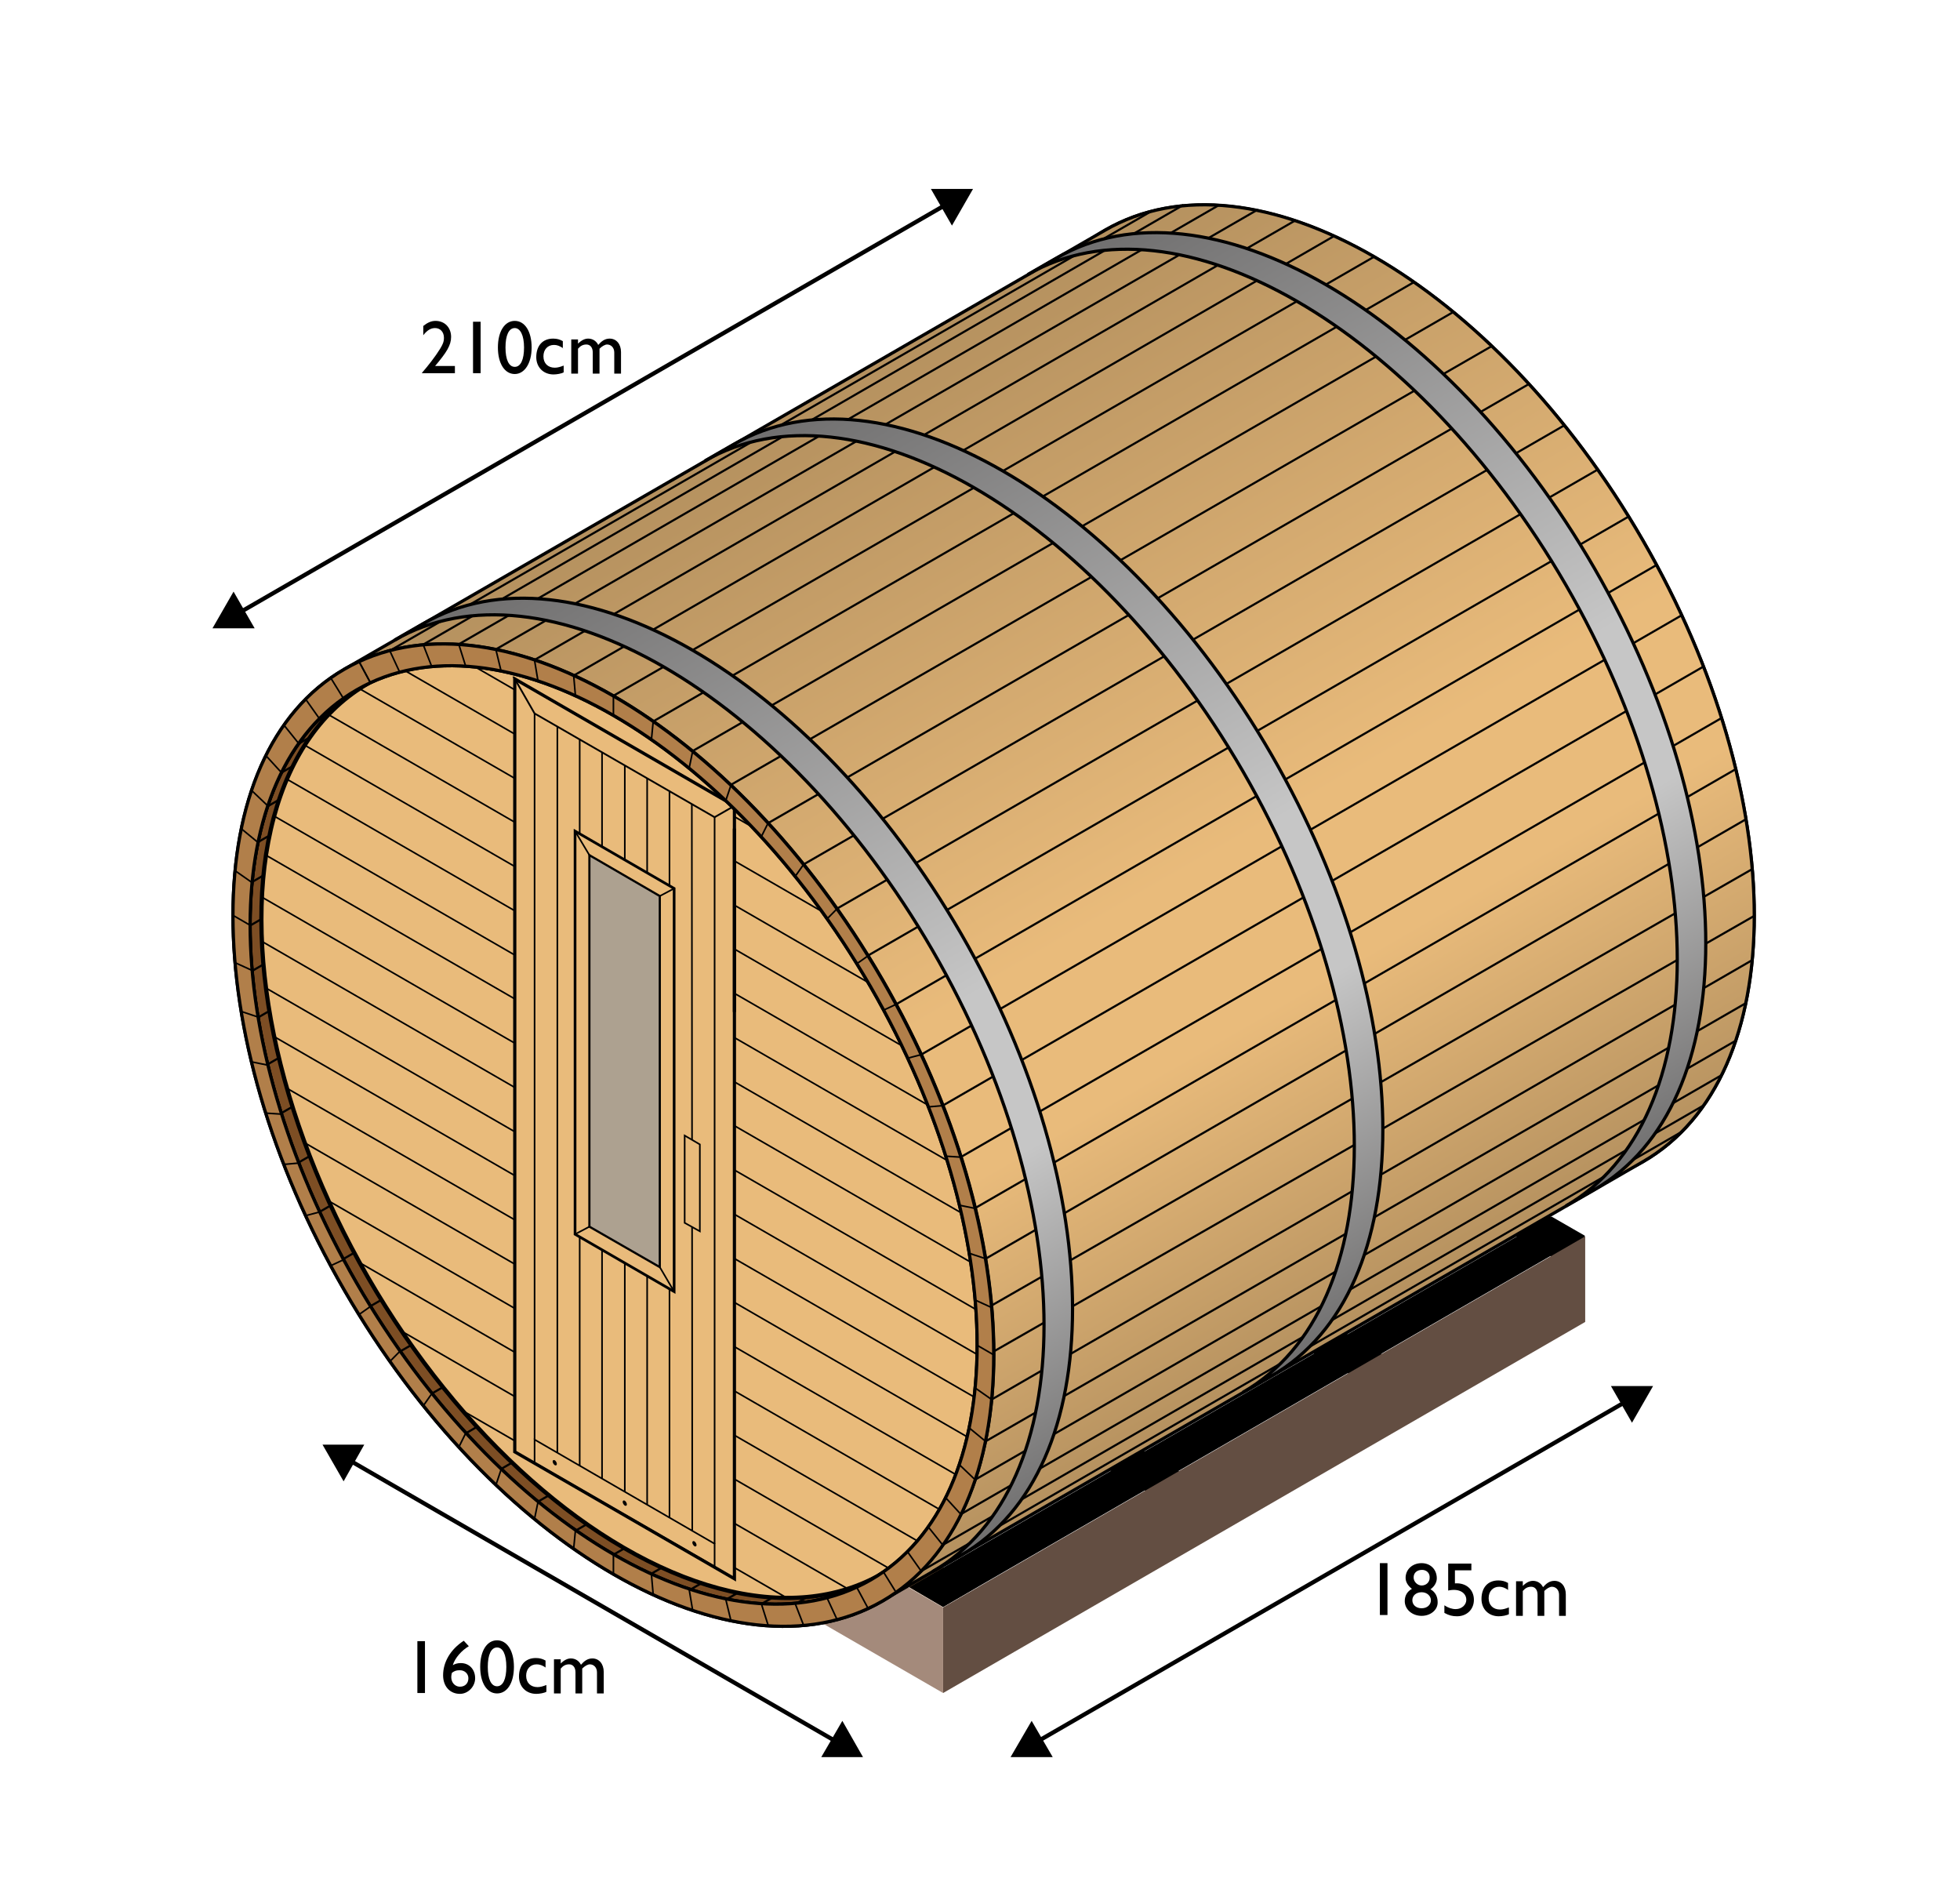 <?xml version="1.0" encoding="utf-8"?>
<!-- Generator: Adobe Illustrator 25.0.0, SVG Export Plug-In . SVG Version: 6.00 Build 0)  -->
<svg version="1.1" id="Layer_1" xmlns="http://www.w3.org/2000/svg" xmlns:xlink="http://www.w3.org/1999/xlink" x="0px" y="0px"
	 width="464.9px" height="447.9px" viewBox="0 0 464.9 447.9" style="enable-background:new 0 0 464.9 447.9;" xml:space="preserve"
	>
<style type="text/css">
	.st0{fill:#7E5833;}
	.st1{fill:#634E42;}
	.st2{fill:#A48A7B;}
	.st3{fill:#7D4E24;stroke:#000000;stroke-width:0.76;stroke-miterlimit:10;}
	.st4{fill:none;stroke:#000000;stroke-width:0.5;stroke-miterlimit:10;}
	.st5{clip-path:url(#SVGID_2_);fill:#FCCA87;stroke:#000000;stroke-width:0.38;stroke-miterlimit:10;}
	.st6{fill:#E9BB7B;stroke:#000000;stroke-width:0.76;stroke-miterlimit:10;}
	.st7{fill:none;stroke:#000000;stroke-width:0.38;stroke-miterlimit:10;}
	.st8{fill:none;stroke:#000000;stroke-width:0.76;stroke-miterlimit:10;}
	.st9{fill:none;stroke:#000000;stroke-width:0.42;stroke-miterlimit:10;}
	.st10{fill:#E9BB7B;stroke:#000000;stroke-width:0.634;stroke-miterlimit:10;}
	.st11{fill:#ADA190;stroke:#000000;stroke-width:0.513;stroke-miterlimit:10;}
	.st12{fill:#E9BB7B;stroke:#000000;stroke-width:0.38;stroke-miterlimit:10;}
	.st13{clip-path:url(#SVGID_4_);}
	.st14{clip-path:url(#SVGID_6_);}
	.st15{fill:url(#SVGID_7_);stroke:#000000;stroke-width:0.76;stroke-miterlimit:10;}
	.st16{clip-path:url(#SVGID_9_);}
	.st17{fill:#B17F4A;stroke:#000000;stroke-width:0.38;stroke-miterlimit:10;}
	.st18{fill:url(#SVGID_10_);stroke:#000000;stroke-width:0.76;stroke-miterlimit:10;}
	.st19{fill:url(#SVGID_11_);stroke:#000000;stroke-width:0.76;stroke-miterlimit:10;}
	.st20{fill:url(#SVGID_12_);stroke:#000000;stroke-width:0.76;stroke-miterlimit:10;}
	.st21{fill:none;stroke:#000000;stroke-miterlimit:10;}
</style>
<polygon class="st0" points="223.7,381.1 95.4,307 103.4,302.4 231.7,376.4 "/>
<polygon class="st0" points="103.4,332 95.4,327.4 247.7,239.5 255.8,244.1 "/>
<polygon points="223.7,381.1 215.7,376.4 368,288.5 376,293.1 "/>
<polygon points="368,298 239.7,224 247.7,219.4 376,293.4 "/>
<polygon points="319.9,325.8 191.6,251.8 199.6,247.1 327.9,321.2 "/>
<polygon points="271.8,353.6 143.5,279.5 151.5,274.9 279.8,349 "/>
<g>
	<polygon class="st1" points="223.7,401.5 223.7,381.2 376,293.2 376,313.5 	"/>
</g>
<g>
	<polygon class="st2" points="223.7,401.5 223.7,381.2 95.4,307.1 95.4,327.4 	"/>
</g>
<ellipse transform="matrix(0.866 -0.5 0.5 0.866 -115.099 108.824)" class="st3" cx="145.5" cy="269.2" rx="70.4" ry="121.9"/>
<line class="st4" x1="180.4" y1="380.5" x2="360.8" y2="276.3"/>
<line class="st4" x1="172.3" y1="379.3" x2="353" y2="274.4"/>
<line class="st4" x1="163.7" y1="377" x2="343.5" y2="273.2"/>
<line class="st4" x1="154.5" y1="373.2" x2="335.5" y2="268.7"/>
<line class="st4" x1="145.5" y1="368.7" x2="325.9" y2="264.3"/>
<line class="st4" x1="136.7" y1="362.9" x2="317.1" y2="258.7"/>
<line class="st4" x1="127.8" y1="356" x2="308.2" y2="251.9"/>
<line class="st4" x1="118.8" y1="348.4" x2="299.7" y2="243.9"/>
<line class="st4" x1="110.5" y1="339.9" x2="291.2" y2="235.4"/>
<line class="st4" x1="102.4" y1="330.5" x2="282.9" y2="226.1"/>
<line class="st4" x1="94.9" y1="320.5" x2="275.4" y2="216.7"/>
<line class="st4" x1="87.8" y1="309.8" x2="268.9" y2="205.3"/>
<line class="st4" x1="81.4" y1="298.6" x2="261.7" y2="194.9"/>
<line class="st4" x1="75.8" y1="287.4" x2="256.1" y2="183.1"/>
<line class="st4" x1="70.8" y1="275.7" x2="251.2" y2="171.6"/>
<line class="st4" x1="66.7" y1="264" x2="247.4" y2="159.6"/>
<line class="st4" x1="63.5" y1="252.4" x2="244.4" y2="148.2"/>
<line class="st4" x1="61.2" y1="241.3" x2="241.6" y2="137.1"/>
<line class="st4" x1="59.9" y1="230.2" x2="240.3" y2="126"/>
<line class="st4" x1="59.5" y1="219.4" x2="239.9" y2="115.3"/>
<line class="st4" x1="59.9" y1="209.1" x2="240.3" y2="105"/>
<line class="st4" x1="61.2" y1="199.7" x2="241.6" y2="96.1"/>
<line class="st4" x1="63" y1="191.5" x2="243.4" y2="87.3"/>
<line class="st4" x1="66.8" y1="183.2" x2="247.4" y2="79.3"/>
<line class="st4" x1="70.8" y1="176.4" x2="251.2" y2="72.2"/>
<line class="st4" x1="75.7" y1="170.8" x2="256.1" y2="66.7"/>
<line class="st4" x1="188.8" y1="380.3" x2="368.7" y2="275.5"/>
<line class="st4" x1="196" y1="378.6" x2="376.4" y2="274.4"/>
<g>
	<g>
		<defs>
			<ellipse id="SVGID_1_" transform="matrix(0.866 -0.5 0.5 0.866 -113.982 109.94)" cx="148.2" cy="267.7" rx="70.4" ry="121.9"/>
		</defs>
		<use xlink:href="#SVGID_1_"  style="overflow:visible;fill:#E9BB7B;"/>
		<clipPath id="SVGID_2_">
			<use xlink:href="#SVGID_1_"  style="overflow:visible;"/>
		</clipPath>
		<path class="st5" d="M11.1,99.5l254.6,147 M11.1,110l254.6,147 M11.1,120.5l254.6,147 M11.1,130.9l254.6,147 M11.1,141.4
			l254.6,147 M11.1,151.9l254.6,147 M11.1,162.4l254.6,147 M11.1,172.8l254.6,147 M11.1,183.3l254.6,147 M11.1,193.8l254.6,147
			 M11.1,204.3l254.6,147 M11.1,214.7l254.6,147 M11.1,225.2l254.6,147 M11.1,235.7l254.6,147 M11.1,246.2l254.6,147 M11.1,256.6
			l254.6,147 M11.1,267.1l254.6,147 M11.1,277.6l254.6,147"/>
		<use xlink:href="#SVGID_1_"  style="overflow:visible;fill:none;stroke:#000000;stroke-miterlimit:10;"/>
	</g>
	<polygon class="st6" points="122.1,344.3 174.2,374.4 174.2,191.1 122.1,161 	"/>
	<line class="st7" x1="126.8" y1="341.4" x2="126.8" y2="169.2"/>
	<line class="st7" x1="132.2" y1="344.5" x2="132.2" y2="172.3"/>
	<line class="st7" x1="137.5" y1="347.6" x2="137.5" y2="175.3"/>
	<line class="st7" x1="142.8" y1="350.7" x2="142.8" y2="178.4"/>
	<line class="st7" x1="148.2" y1="353.8" x2="148.2" y2="181.5"/>
	<line class="st7" x1="153.5" y1="356.8" x2="153.5" y2="184.6"/>
	<line class="st7" x1="158.8" y1="359.9" x2="158.8" y2="187.6"/>
	<line class="st7" x1="164.2" y1="363" x2="164.1" y2="190.7"/>
	<line class="st7" x1="169.5" y1="366.1" x2="169.5" y2="193.8"/>
	<line class="st8" x1="174.2" y1="240" x2="174.2" y2="196.5"/>
	<polygon class="st7" points="169.5,366.1 126.8,341.4 126.8,346.9 169.5,371.5 	"/>
	<polygon class="st9" points="174.2,191.1 122.1,161 126.8,169.2 169.5,193.8 	"/>
	<ellipse transform="matrix(0.866 -0.5 0.5 0.866 -155.83 112.269)" cx="131.6" cy="346.9" rx="0.4" ry="0.7"/>
	<ellipse transform="matrix(0.866 -0.5 0.5 0.866 -158.396 121.842)" cx="148.2" cy="356.5" rx="0.4" ry="0.7"/>
	<ellipse transform="matrix(0.866 -0.5 0.5 0.866 -160.962 131.416)" cx="164.7" cy="366.1" rx="0.4" ry="0.7"/>
	<polygon class="st10" points="159.9,306.3 136.4,292.7 136.4,197.1 159.9,210.7 	"/>
	<polygon class="st11" points="156.5,300.5 139.8,290.9 139.8,202.8 156.5,212.5 	"/>
	<polygon class="st12" points="166,292 162.4,290 162.4,269.3 166,271.4 	"/>
	<line class="st7" x1="139.8" y1="202.8" x2="136.4" y2="197.1"/>
	<line class="st7" x1="156.5" y1="212.5" x2="159.9" y2="210.7"/>
	<line class="st7" x1="139.8" y1="290.9" x2="136.4" y2="292.7"/>
	<line class="st7" x1="156.5" y1="300.5" x2="159.9" y2="306.3"/>
</g>
<g>
	<defs>
		<path id="SVGID_3_" d="M209.3,232.4c35.2,61,35.2,127,0,147.3S117,367,81.7,306s-35.2-127,0-147.3S174.1,171.4,209.3,232.4z
			 M84.6,163.6c-33.7,19.4-33.7,82.4,0,140.7s88.2,89.8,121.9,70.4s33.7-82.4,0-140.7S118.2,144.2,84.6,163.6z"/>
	</defs>
	<clipPath id="SVGID_4_">
		<use xlink:href="#SVGID_3_"  style="overflow:visible;"/>
	</clipPath>
	<g class="st13">
		<g>
			<line class="st7" x1="145.5" y1="269.2" x2="61.1" y2="112.1"/>
		</g>
		<g>
			<line class="st7" x1="145.5" y1="269.2" x2="51.7" y2="117.5"/>
		</g>
		<g>
			<line class="st7" x1="145.5" y1="269.2" x2="43.4" y2="124.6"/>
		</g>
		<g>
			<line class="st7" x1="145.5" y1="269.2" x2="36.2" y2="133.2"/>
		</g>
		<g>
			<line class="st7" x1="145.5" y1="269.2" x2="30.2" y2="143.3"/>
		</g>
		<g>
			<line class="st7" x1="145.5" y1="269.2" x2="25.5" y2="154.9"/>
		</g>
		<g>
			<line class="st7" x1="145.5" y1="269.2" x2="22.1" y2="167.6"/>
		</g>
		<g>
			<line class="st7" x1="145.5" y1="269.2" x2="20" y2="181.5"/>
		</g>
		<g>
			<line class="st7" x1="145.5" y1="269.2" x2="19.3" y2="196.3"/>
		</g>
		<g>
			<line class="st7" x1="145.5" y1="269.2" x2="20" y2="212"/>
		</g>
		<g>
			<line class="st7" x1="145.5" y1="269.2" x2="22.1" y2="228.2"/>
		</g>
		<g>
			<line class="st7" x1="145.5" y1="269.2" x2="25.5" y2="244.9"/>
		</g>
		<g>
			<line class="st7" x1="145.5" y1="269.2" x2="30.2" y2="261.9"/>
		</g>
		<g>
			<line class="st7" x1="145.5" y1="269.2" x2="36.2" y2="278.9"/>
		</g>
		<g>
			<line class="st7" x1="145.5" y1="269.2" x2="43.4" y2="295.9"/>
		</g>
		<g>
			<line class="st7" x1="145.5" y1="269.2" x2="51.7" y2="312.5"/>
		</g>
		<g>
			<line class="st7" x1="145.5" y1="269.2" x2="61.1" y2="328.7"/>
		</g>
		<g>
			<line class="st7" x1="145.5" y1="269.2" x2="71.3" y2="344.3"/>
		</g>
		<g>
			<line class="st7" x1="145.5" y1="269.2" x2="82.4" y2="359"/>
		</g>
		<g>
			<line class="st7" x1="145.5" y1="269.2" x2="94.2" y2="372.7"/>
		</g>
		<g>
			<line class="st7" x1="145.5" y1="269.2" x2="106.5" y2="385.3"/>
		</g>
		<g>
			<line class="st7" x1="145.5" y1="269.2" x2="119.3" y2="396.6"/>
		</g>
		<g>
			<line class="st7" x1="145.5" y1="269.2" x2="132.3" y2="406.5"/>
		</g>
		<g>
			<line class="st7" x1="145.5" y1="269.2" x2="145.5" y2="414.9"/>
		</g>
		<g>
			<line class="st7" x1="145.5" y1="269.2" x2="158.7" y2="421.7"/>
		</g>
		<g>
			<line class="st7" x1="145.5" y1="269.2" x2="171.8" y2="426.9"/>
		</g>
		<g>
			<line class="st7" x1="145.5" y1="269.2" x2="184.5" y2="430.3"/>
		</g>
		<g>
			<line class="st7" x1="145.5" y1="269.2" x2="196.9" y2="432"/>
		</g>
		<g>
			<line class="st7" x1="145.5" y1="269.2" x2="208.6" y2="431.8"/>
		</g>
		<g>
			<line class="st7" x1="145.5" y1="269.2" x2="219.7" y2="429.9"/>
		</g>
		<g>
			<line class="st7" x1="145.5" y1="269.2" x2="230" y2="426.2"/>
		</g>
		<g>
			<line class="st7" x1="145.5" y1="269.2" x2="239.3" y2="420.9"/>
		</g>
		<g>
			<line class="st7" x1="145.5" y1="269.2" x2="247.6" y2="413.8"/>
		</g>
		<g>
			<line class="st7" x1="145.5" y1="269.2" x2="254.8" y2="405.2"/>
		</g>
		<g>
			<line class="st7" x1="145.5" y1="269.2" x2="260.8" y2="395"/>
		</g>
		<g>
			<line class="st7" x1="145.5" y1="269.2" x2="265.5" y2="383.5"/>
		</g>
		<g>
			<line class="st7" x1="145.5" y1="269.2" x2="269" y2="370.8"/>
		</g>
		<g>
			<line class="st7" x1="145.5" y1="269.2" x2="271" y2="356.9"/>
		</g>
		<g>
			<line class="st7" x1="145.5" y1="269.2" x2="271.7" y2="342.1"/>
		</g>
		<g>
			<line class="st7" x1="145.5" y1="269.2" x2="271" y2="326.4"/>
		</g>
		<g>
			<line class="st7" x1="145.5" y1="269.2" x2="269" y2="310.2"/>
		</g>
		<g>
			<line class="st7" x1="145.5" y1="269.2" x2="265.5" y2="293.5"/>
		</g>
		<g>
			<line class="st7" x1="145.5" y1="269.2" x2="260.8" y2="276.5"/>
		</g>
		<g>
			<line class="st7" x1="145.5" y1="269.2" x2="254.8" y2="259.4"/>
		</g>
		<g>
			<line class="st7" x1="145.5" y1="269.2" x2="247.6" y2="242.5"/>
		</g>
		<g>
			<line class="st7" x1="145.5" y1="269.2" x2="239.3" y2="225.8"/>
		</g>
		<g>
			<line class="st7" x1="145.5" y1="269.2" x2="230" y2="209.7"/>
		</g>
		<g>
			<line class="st7" x1="145.5" y1="269.2" x2="219.7" y2="194.1"/>
		</g>
		<g>
			<line class="st7" x1="145.5" y1="269.2" x2="208.6" y2="179.4"/>
		</g>
		<g>
			<line class="st7" x1="145.5" y1="269.2" x2="196.8" y2="165.7"/>
		</g>
		<g>
			<line class="st7" x1="145.5" y1="269.2" x2="184.5" y2="153.1"/>
		</g>
		<g>
			<line class="st7" x1="145.5" y1="269.2" x2="171.8" y2="141.8"/>
		</g>
		<g>
			<line class="st7" x1="145.5" y1="269.2" x2="158.7" y2="131.9"/>
		</g>
		<g>
			<line class="st7" x1="145.5" y1="269.2" x2="145.5" y2="123.5"/>
		</g>
		<g>
			<line class="st7" x1="145.5" y1="269.2" x2="132.3" y2="116.6"/>
		</g>
		<g>
			<line class="st7" x1="145.5" y1="269.2" x2="119.3" y2="111.5"/>
		</g>
		<g>
			<line class="st7" x1="145.5" y1="269.2" x2="106.5" y2="108.1"/>
		</g>
		<g>
			<line class="st7" x1="145.5" y1="269.2" x2="94.2" y2="106.4"/>
		</g>
		<g>
			<line class="st7" x1="145.5" y1="269.2" x2="82.4" y2="106.5"/>
		</g>
		<g>
			<line class="st7" x1="145.5" y1="269.2" x2="71.3" y2="108.5"/>
		</g>
		<g>
			<line class="st7" x1="145.5" y1="269.2" x2="61.1" y2="112.1"/>
		</g>
	</g>
	<use xlink:href="#SVGID_3_"  style="overflow:visible;fill:none;stroke:#000000;stroke-width:0.76;stroke-miterlimit:10;"/>
</g>
<g>
	<defs>
		<path id="SVGID_5_" d="M389.7,128.2c35.2,61,35.2,127,0,147.3s-92.3-12.6-127.6-73.6s-35.2-127,0-147.3S354.5,67.2,389.7,128.2z
			 M265,59.5c-33.7,19.4-33.7,82.4,0,140.7s88.2,89.8,121.9,70.4s33.7-82.4,0-140.7S298.6,40,265,59.5z"/>
	</defs>
	<clipPath id="SVGID_6_">
		<use xlink:href="#SVGID_5_"  style="overflow:visible;"/>
	</clipPath>
	<g class="st14">
		<g>
			<line class="st7" x1="325.9" y1="165" x2="241.5" y2="8"/>
		</g>
		<g>
			<line class="st7" x1="325.9" y1="165" x2="232.1" y2="13.4"/>
		</g>
		<g>
			<line class="st7" x1="325.9" y1="165" x2="223.8" y2="20.4"/>
		</g>
		<g>
			<line class="st7" x1="325.9" y1="165" x2="216.6" y2="29.1"/>
		</g>
		<g>
			<line class="st7" x1="325.9" y1="165" x2="210.6" y2="39.2"/>
		</g>
		<g>
			<line class="st7" x1="325.9" y1="165" x2="205.9" y2="50.7"/>
		</g>
		<g>
			<line class="st7" x1="325.9" y1="165" x2="202.5" y2="63.5"/>
		</g>
		<g>
			<line class="st7" x1="325.9" y1="165" x2="200.4" y2="77.3"/>
		</g>
		<g>
			<line class="st7" x1="325.9" y1="165" x2="199.7" y2="92.2"/>
		</g>
		<g>
			<line class="st7" x1="325.9" y1="165" x2="200.4" y2="107.8"/>
		</g>
		<g>
			<line class="st7" x1="325.9" y1="165" x2="202.5" y2="124.1"/>
		</g>
		<g>
			<line class="st7" x1="325.9" y1="165" x2="205.9" y2="140.8"/>
		</g>
		<g>
			<line class="st7" x1="325.9" y1="165" x2="210.6" y2="157.7"/>
		</g>
		<g>
			<line class="st7" x1="325.9" y1="165" x2="216.6" y2="174.8"/>
		</g>
		<g>
			<line class="st7" x1="325.9" y1="165" x2="223.8" y2="191.7"/>
		</g>
		<g>
			<line class="st7" x1="325.9" y1="165" x2="232.1" y2="208.4"/>
		</g>
		<g>
			<line class="st7" x1="325.9" y1="165" x2="241.5" y2="224.6"/>
		</g>
		<g>
			<line class="st7" x1="325.9" y1="165" x2="251.7" y2="240.1"/>
		</g>
		<g>
			<line class="st7" x1="325.9" y1="165" x2="262.8" y2="254.8"/>
		</g>
		<g>
			<line class="st7" x1="325.9" y1="165" x2="274.6" y2="268.5"/>
		</g>
		<g>
			<line class="st7" x1="325.9" y1="165" x2="286.9" y2="281.1"/>
		</g>
		<g>
			<line class="st7" x1="325.9" y1="165" x2="299.7" y2="292.4"/>
		</g>
		<g>
			<line class="st7" x1="325.9" y1="165" x2="312.7" y2="302.4"/>
		</g>
		<g>
			<line class="st7" x1="325.9" y1="165" x2="325.9" y2="310.8"/>
		</g>
		<g>
			<line class="st7" x1="325.9" y1="165" x2="339.1" y2="317.6"/>
		</g>
		<g>
			<line class="st7" x1="325.9" y1="165" x2="352.2" y2="322.7"/>
		</g>
		<g>
			<line class="st7" x1="325.9" y1="165" x2="364.9" y2="326.2"/>
		</g>
		<g>
			<line class="st7" x1="325.9" y1="165" x2="377.3" y2="327.8"/>
		</g>
		<g>
			<line class="st7" x1="325.9" y1="165" x2="389" y2="327.7"/>
		</g>
		<g>
			<line class="st7" x1="325.9" y1="165" x2="400.1" y2="325.8"/>
		</g>
		<g>
			<line class="st7" x1="325.9" y1="165" x2="410.4" y2="322.1"/>
		</g>
		<g>
			<line class="st7" x1="325.9" y1="165" x2="419.7" y2="316.7"/>
		</g>
		<g>
			<line class="st7" x1="325.9" y1="165" x2="428" y2="309.6"/>
		</g>
		<g>
			<line class="st7" x1="325.9" y1="165" x2="435.2" y2="301"/>
		</g>
		<g>
			<line class="st7" x1="325.9" y1="165" x2="441.2" y2="290.9"/>
		</g>
		<g>
			<line class="st7" x1="325.9" y1="165" x2="445.9" y2="279.4"/>
		</g>
		<g>
			<line class="st7" x1="325.9" y1="165" x2="449.4" y2="266.6"/>
		</g>
		<g>
			<line class="st7" x1="325.9" y1="165" x2="451.4" y2="252.7"/>
		</g>
		<g>
			<line class="st7" x1="325.9" y1="165" x2="452.1" y2="237.9"/>
		</g>
		<g>
			<line class="st7" x1="325.9" y1="165" x2="451.4" y2="222.3"/>
		</g>
		<g>
			<line class="st7" x1="325.9" y1="165" x2="449.4" y2="206"/>
		</g>
		<g>
			<line class="st7" x1="325.9" y1="165" x2="445.9" y2="189.3"/>
		</g>
		<g>
			<line class="st7" x1="325.9" y1="165" x2="441.2" y2="172.3"/>
		</g>
		<g>
			<line class="st7" x1="325.9" y1="165" x2="435.2" y2="155.3"/>
		</g>
		<g>
			<line class="st7" x1="325.9" y1="165" x2="428" y2="138.3"/>
		</g>
		<g>
			<line class="st7" x1="325.9" y1="165" x2="419.7" y2="121.7"/>
		</g>
		<g>
			<line class="st7" x1="325.9" y1="165" x2="410.4" y2="105.5"/>
		</g>
		<g>
			<line class="st7" x1="325.9" y1="165" x2="400.1" y2="90"/>
		</g>
		<g>
			<line class="st7" x1="325.9" y1="165" x2="389" y2="75.3"/>
		</g>
		<g>
			<line class="st7" x1="325.9" y1="165" x2="377.2" y2="61.5"/>
		</g>
		<g>
			<line class="st7" x1="325.9" y1="165" x2="364.9" y2="49"/>
		</g>
		<g>
			<line class="st7" x1="325.9" y1="165" x2="352.1" y2="37.6"/>
		</g>
		<g>
			<line class="st7" x1="325.9" y1="165" x2="339.1" y2="27.7"/>
		</g>
		<g>
			<line class="st7" x1="325.9" y1="165" x2="325.9" y2="19.3"/>
		</g>
		<g>
			<line class="st7" x1="325.9" y1="165" x2="312.7" y2="12.5"/>
		</g>
		<g>
			<line class="st7" x1="325.9" y1="165" x2="299.7" y2="7.3"/>
		</g>
		<g>
			<line class="st7" x1="325.9" y1="165" x2="286.9" y2="3.9"/>
		</g>
		<g>
			<line class="st7" x1="325.9" y1="165" x2="274.6" y2="2.3"/>
		</g>
		<g>
			<line class="st7" x1="325.9" y1="165" x2="262.8" y2="2.4"/>
		</g>
		<g>
			<line class="st7" x1="325.9" y1="165" x2="251.7" y2="4.3"/>
		</g>
		<g>
			<line class="st7" x1="325.9" y1="165" x2="241.5" y2="8"/>
		</g>
	</g>
	<use xlink:href="#SVGID_5_"  style="overflow:visible;fill:none;stroke:#000000;stroke-width:0.76;stroke-miterlimit:10;"/>
</g>
<linearGradient id="SVGID_7_" gradientUnits="userSpaceOnUse" x1="331.383" y1="309.173" x2="203.824" y2="88.234">
	<stop  offset="0" style="stop-color:#B5915F"/>
	<stop  offset="0.296" style="stop-color:#E9BB7B"/>
	<stop  offset="0.445" style="stop-color:#E9BB7B"/>
	<stop  offset="1" style="stop-color:#B5915F"/>
</linearGradient>
<path class="st15" d="M389.7,275.5c35.2-20.3,35.2-86.3,0-147.3s-92.3-94-127.6-73.6L81.7,158.7c35.2-20.3,92.3,12.6,127.6,73.6
	s35.2,127,0,147.3L389.7,275.5z"/>
<g>
	<defs>
		<path id="SVGID_8_" d="M209.3,232.4c35.2,61,35.2,127,0,147.3S117,367,81.7,306s-35.2-127,0-147.3S174.1,171.4,209.3,232.4z
			 M84.6,163.6c-33.7,19.4-33.7,82.4,0,140.7s88.2,89.8,121.9,70.4s33.7-82.4,0-140.7S118.2,144.2,84.6,163.6z"/>
	</defs>
	<use xlink:href="#SVGID_8_"  style="overflow:visible;fill:#B17F4A;"/>
	<clipPath id="SVGID_9_">
		<use xlink:href="#SVGID_8_"  style="overflow:visible;"/>
	</clipPath>
	<g class="st16">
		<g>
			<line class="st17" x1="145.5" y1="269.2" x2="61.1" y2="112.1"/>
		</g>
		<g>
			<line class="st17" x1="145.5" y1="269.2" x2="51.7" y2="117.5"/>
		</g>
		<g>
			<line class="st17" x1="145.5" y1="269.2" x2="43.4" y2="124.6"/>
		</g>
		<g>
			<line class="st17" x1="145.5" y1="269.2" x2="36.2" y2="133.2"/>
		</g>
		<g>
			<line class="st17" x1="145.5" y1="269.2" x2="30.2" y2="143.3"/>
		</g>
		<g>
			<line class="st17" x1="145.5" y1="269.2" x2="25.5" y2="154.9"/>
		</g>
		<g>
			<line class="st17" x1="145.5" y1="269.2" x2="22.1" y2="167.6"/>
		</g>
		<g>
			<line class="st17" x1="145.5" y1="269.2" x2="20" y2="181.5"/>
		</g>
		<g>
			<line class="st17" x1="145.5" y1="269.2" x2="19.3" y2="196.3"/>
		</g>
		<g>
			<line class="st17" x1="145.5" y1="269.2" x2="20" y2="212"/>
		</g>
		<g>
			<line class="st17" x1="145.5" y1="269.2" x2="22.1" y2="228.2"/>
		</g>
		<g>
			<line class="st17" x1="145.5" y1="269.2" x2="25.5" y2="244.9"/>
		</g>
		<g>
			<line class="st17" x1="145.5" y1="269.2" x2="30.2" y2="261.9"/>
		</g>
		<g>
			<line class="st17" x1="145.5" y1="269.2" x2="36.2" y2="278.9"/>
		</g>
		<g>
			<line class="st17" x1="145.5" y1="269.2" x2="43.4" y2="295.9"/>
		</g>
		<g>
			<line class="st17" x1="145.5" y1="269.2" x2="51.7" y2="312.5"/>
		</g>
		<g>
			<line class="st17" x1="145.5" y1="269.2" x2="61.1" y2="328.7"/>
		</g>
		<g>
			<line class="st17" x1="145.5" y1="269.2" x2="71.3" y2="344.3"/>
		</g>
		<g>
			<line class="st17" x1="145.5" y1="269.2" x2="82.4" y2="359"/>
		</g>
		<g>
			<line class="st17" x1="145.5" y1="269.2" x2="94.2" y2="372.7"/>
		</g>
		<g>
			<line class="st17" x1="145.5" y1="269.2" x2="106.5" y2="385.3"/>
		</g>
		<g>
			<line class="st17" x1="145.5" y1="269.2" x2="119.3" y2="396.6"/>
		</g>
		<g>
			<line class="st17" x1="145.5" y1="269.2" x2="132.3" y2="406.5"/>
		</g>
		<g>
			<line class="st17" x1="145.5" y1="269.2" x2="145.5" y2="414.9"/>
		</g>
		<g>
			<line class="st17" x1="145.5" y1="269.2" x2="158.7" y2="421.7"/>
		</g>
		<g>
			<line class="st17" x1="145.5" y1="269.2" x2="171.8" y2="426.9"/>
		</g>
		<g>
			<line class="st17" x1="145.5" y1="269.2" x2="184.5" y2="430.3"/>
		</g>
		<g>
			<line class="st17" x1="145.5" y1="269.2" x2="196.9" y2="432"/>
		</g>
		<g>
			<line class="st17" x1="145.5" y1="269.2" x2="208.6" y2="431.8"/>
		</g>
		<g>
			<line class="st17" x1="145.5" y1="269.2" x2="219.7" y2="429.9"/>
		</g>
		<g>
			<line class="st17" x1="145.5" y1="269.2" x2="230" y2="426.2"/>
		</g>
		<g>
			<line class="st17" x1="145.5" y1="269.2" x2="239.3" y2="420.9"/>
		</g>
		<g>
			<line class="st17" x1="145.5" y1="269.2" x2="247.6" y2="413.8"/>
		</g>
		<g>
			<line class="st17" x1="145.5" y1="269.2" x2="254.8" y2="405.2"/>
		</g>
		<g>
			<line class="st17" x1="145.5" y1="269.2" x2="260.8" y2="395"/>
		</g>
		<g>
			<line class="st17" x1="145.5" y1="269.2" x2="265.5" y2="383.5"/>
		</g>
		<g>
			<line class="st17" x1="145.5" y1="269.2" x2="269" y2="370.8"/>
		</g>
		<g>
			<line class="st17" x1="145.5" y1="269.2" x2="271" y2="356.9"/>
		</g>
		<g>
			<line class="st17" x1="145.5" y1="269.2" x2="271.7" y2="342.1"/>
		</g>
		<g>
			<line class="st17" x1="145.5" y1="269.2" x2="271" y2="326.4"/>
		</g>
		<g>
			<line class="st17" x1="145.5" y1="269.2" x2="269" y2="310.2"/>
		</g>
		<g>
			<line class="st17" x1="145.5" y1="269.2" x2="265.5" y2="293.5"/>
		</g>
		<g>
			<line class="st17" x1="145.5" y1="269.2" x2="260.8" y2="276.5"/>
		</g>
		<g>
			<line class="st17" x1="145.5" y1="269.2" x2="254.8" y2="259.4"/>
		</g>
		<g>
			<line class="st17" x1="145.5" y1="269.2" x2="247.6" y2="242.5"/>
		</g>
		<g>
			<line class="st17" x1="145.5" y1="269.2" x2="239.3" y2="225.8"/>
		</g>
		<g>
			<line class="st17" x1="145.5" y1="269.2" x2="230" y2="209.7"/>
		</g>
		<g>
			<line class="st17" x1="145.5" y1="269.2" x2="219.7" y2="194.1"/>
		</g>
		<g>
			<line class="st17" x1="145.5" y1="269.2" x2="208.6" y2="179.4"/>
		</g>
		<g>
			<line class="st17" x1="145.5" y1="269.2" x2="196.8" y2="165.7"/>
		</g>
		<g>
			<line class="st17" x1="145.5" y1="269.2" x2="184.5" y2="153.1"/>
		</g>
		<g>
			<line class="st17" x1="145.5" y1="269.2" x2="171.8" y2="141.8"/>
		</g>
		<g>
			<line class="st17" x1="145.5" y1="269.2" x2="158.7" y2="131.9"/>
		</g>
		<g>
			<line class="st17" x1="145.5" y1="269.2" x2="145.5" y2="123.5"/>
		</g>
		<g>
			<line class="st17" x1="145.5" y1="269.2" x2="132.3" y2="116.6"/>
		</g>
		<g>
			<line class="st17" x1="145.5" y1="269.2" x2="119.3" y2="111.5"/>
		</g>
		<g>
			<line class="st17" x1="145.5" y1="269.2" x2="106.5" y2="108.1"/>
		</g>
		<g>
			<line class="st17" x1="145.5" y1="269.2" x2="94.2" y2="106.4"/>
		</g>
		<g>
			<line class="st17" x1="145.5" y1="269.2" x2="82.4" y2="106.5"/>
		</g>
		<g>
			<line class="st17" x1="145.5" y1="269.2" x2="71.3" y2="108.5"/>
		</g>
		<g>
			<line class="st17" x1="145.5" y1="269.2" x2="61.1" y2="112.1"/>
		</g>
	</g>
	<use xlink:href="#SVGID_8_"  style="overflow:visible;fill:none;stroke:#000000;stroke-width:0.76;stroke-miterlimit:10;"/>
</g>
<line class="st4" x1="218.5" y1="372.6" x2="398.9" y2="268.4"/>
<line class="st4" x1="223.6" y1="366.4" x2="404" y2="262.2"/>
<line class="st4" x1="227.9" y1="359.1" x2="408.3" y2="255"/>
<line class="st4" x1="231.3" y1="350.9" x2="411.7" y2="246.8"/>
<line class="st4" x1="233.8" y1="341.8" x2="414.1" y2="237.9"/>
<line class="st4" x1="235.2" y1="331.9" x2="415.6" y2="227.7"/>
<line class="st4" x1="235.7" y1="320.5" x2="416.1" y2="217.2"/>
<line class="st4" x1="235.2" y1="309.6" x2="415.8" y2="206"/>
<line class="st4" x1="233.8" y1="298.5" x2="414.1" y2="194.3"/>
<line class="st4" x1="231.3" y1="286.5" x2="411.7" y2="182.4"/>
<line class="st4" x1="227.9" y1="274.4" x2="408.3" y2="170.3"/>
<line class="st4" x1="223.6" y1="262.2" x2="404" y2="158.1"/>
<line class="st4" x1="218.5" y1="250.1" x2="398.9" y2="145.9"/>
<line class="st4" x1="212.5" y1="238.2" x2="392.9" y2="134"/>
<line class="st4" x1="205.9" y1="226.6" x2="386.3" y2="122.5"/>
<line class="st4" x1="198.5" y1="215.5" x2="378.9" y2="111.4"/>
<line class="st4" x1="190.6" y1="205" x2="371" y2="100.9"/>
<line class="st4" x1="182.2" y1="195.2" x2="362.6" y2="91.1"/>
<line class="st4" x1="173.4" y1="186.1" x2="353.8" y2="82.1"/>
<line class="st4" x1="164.3" y1="178.1" x2="344.7" y2="74"/>
<line class="st4" x1="154.9" y1="171.1" x2="335.4" y2="66.9"/>
<line class="st4" x1="145.5" y1="165" x2="325.9" y2="60.9"/>
<line class="st4" x1="136.1" y1="160.2" x2="316.4" y2="56"/>
<line class="st4" x1="126.8" y1="156.5" x2="307.2" y2="52.3"/>
<line class="st4" x1="117.6" y1="154" x2="298" y2="49.9"/>
<line class="st4" x1="108.8" y1="152.8" x2="289.2" y2="48.6"/>
<line class="st4" x1="100.3" y1="152.9" x2="280.7" y2="48.6"/>
<line class="st4" x1="92.5" y1="154.3" x2="272.9" y2="50.2"/>
<linearGradient id="SVGID_10_" gradientUnits="userSpaceOnUse" x1="256.535" y1="352.386" x2="128.976" y2="131.447">
	<stop  offset="0" style="stop-color:#706F6F"/>
	<stop  offset="0.296" style="stop-color:#C6C6C6"/>
	<stop  offset="0.445" style="stop-color:#C6C6C6"/>
	<stop  offset="1" style="stop-color:#706F6F"/>
</linearGradient>
<path class="st18" d="M228,368.8c35.2-20.3,35.2-86.3,0-147.3s-92.3-94-127.6-73.6l-6.8,3.9c35.2-20.3,92.3,12.6,127.6,73.6
	s35.2,127,0,147.3L228,368.8z"/>
<linearGradient id="SVGID_11_" gradientUnits="userSpaceOnUse" x1="406.707" y1="265.684" x2="279.148" y2="44.745">
	<stop  offset="0" style="stop-color:#706F6F"/>
	<stop  offset="0.296" style="stop-color:#C6C6C6"/>
	<stop  offset="0.445" style="stop-color:#C6C6C6"/>
	<stop  offset="1" style="stop-color:#706F6F"/>
</linearGradient>
<path class="st19" d="M378.2,282.1c35.2-20.3,35.2-86.3,0-147.3s-92.3-94-127.6-73.6l-6.8,3.9c35.2-20.3,92.3,12.6,127.6,73.6
	s35.2,127,0,147.3L378.2,282.1z"/>
<linearGradient id="SVGID_12_" gradientUnits="userSpaceOnUse" x1="330.154" y1="309.882" x2="202.595" y2="88.943">
	<stop  offset="0" style="stop-color:#706F6F"/>
	<stop  offset="0.296" style="stop-color:#C6C6C6"/>
	<stop  offset="0.445" style="stop-color:#C6C6C6"/>
	<stop  offset="1" style="stop-color:#706F6F"/>
</linearGradient>
<path class="st20" d="M301.6,326.3c35.2-20.3,35.2-86.3,0-147.3s-92.3-94-127.6-73.6l-6.8,3.9c35.2-20.3,92.3,12.6,127.6,73.6
	s35.2,127,0,147.3L301.6,326.3z"/>
<g>
	<g>
		<line class="st21" x1="56.6" y1="145.4" x2="224.6" y2="48.4"/>
		<g>
			<polygon points="60.4,149 50.4,149 55.4,140.3 			"/>
		</g>
		<g>
			<polygon points="225.8,53.5 230.8,44.8 220.8,44.8 			"/>
		</g>
	</g>
</g>
<g>
	<g>
		<line class="st21" x1="245.9" y1="413.1" x2="385.8" y2="332.3"/>
		<g>
			<polygon points="249.7,416.7 239.7,416.7 244.7,408.1 			"/>
		</g>
		<g>
			<polygon points="387.1,337.4 392.1,328.7 382.1,328.7 			"/>
		</g>
	</g>
</g>
<g>
	<path d="M329.1,383h-1.8v-12.3h1.8V383z"/>
	<path d="M337.2,383.2c-2.2,0-4-1.5-4-3.5c0-1.3,0.6-2.3,1.7-2.9c-0.9-0.7-1.5-1.6-1.5-2.6c0-2,1.6-3.5,3.8-3.5
		c2.1,0,3.6,1.5,3.6,3.6c0,0.9-0.5,1.9-1.5,2.6c1.1,0.6,1.7,1.7,1.7,3C341.1,381.7,339.4,383.2,337.2,383.2z M337.2,377.6
		c-1.3,0-2.2,0.8-2.2,1.9c0,1.1,0.9,1.9,2.2,1.9c1.4,0,2.2-0.9,2.2-1.9C339.4,378.5,338.5,377.6,337.2,377.6z M337.3,372.3
		c-1.2,0-2,0.7-2,1.8c0,1,0.9,1.9,1.9,1.9c1.1,0,1.9-0.8,1.9-1.8C339.2,373.1,338.4,372.3,337.3,372.3z"/>
	<path d="M349,372.4h-3.9v3.1c2.8-0.2,4.5,1.6,4.5,3.9c0,2.3-1.7,3.9-4,3.9c-1.1,0-1.9-0.2-3-0.8v-1.8c0.9,0.6,1.8,0.9,2.7,0.9
		c1.4,0,2.5-1,2.5-2.2c0-1.6-1.6-2.8-4.3-2.2v-6.4h5.5V372.4z"/>
	<path d="M357.8,377.1c-0.9-0.6-1.5-0.8-2.2-0.8c-1.5,0-2.5,1.1-2.5,2.7c0,1.7,1.1,2.7,2.7,2.7c0.7,0,1.3-0.2,2.1-0.5v1.6
		c-0.5,0.3-1.6,0.5-2.4,0.5c-2.4,0-4.1-1.7-4.1-4.1c0-2.7,1.5-4.4,4-4.4c0.9,0,1.6,0.2,2.3,0.6V377.1z"/>
	<path d="M361.2,375v1.1c0.8-0.8,1.6-1.2,2.4-1.2c1,0,1.9,0.5,2.4,1.5c0.7-0.8,1.5-1.5,2.7-1.5c1.6,0,2.7,1.3,2.7,3.2v5.1h-1.6v-5
		c0-1.2-0.8-1.9-1.7-1.9c-0.5,0-1.2,0.4-1.8,1v5.9h-1.6v-5c0-1.3-0.7-1.9-1.5-1.9c-0.8,0-1.4,0.3-2,1v5.9h-1.6V375H361.2z"/>
</g>
<g>
	<path d="M107.9,88.5h-7.8v-0.1c1.4-1.6,3.2-3.9,4.3-5.7c0.6-1,0.9-1.6,0.9-2.6c0-1.4-0.9-2.3-2.1-2.3c-0.9,0-1.8,0.4-2.8,1.7v-2.2
		c1-0.8,1.9-1.2,2.9-1.2c2.2,0,3.7,1.6,3.7,3.8c0,2-1.1,3.7-3.8,6.9h4.7V88.5z"/>
	<path d="M114,88.5h-1.8V76.3h1.8V88.5z"/>
	<path d="M122.1,88.7c-2.4,0-4-2.5-4-6.3s1.6-6.3,4-6.3c2.4,0,4,2.5,4,6.3S124.4,88.7,122.1,88.7z M122.1,77.8
		c-1.4,0-2.2,1.7-2.2,4.6s0.8,4.6,2.2,4.6c1.4,0,2.2-1.7,2.2-4.6S123.4,77.8,122.1,77.8z"/>
	<path d="M133.6,82.6c-0.9-0.6-1.5-0.8-2.2-0.8c-1.5,0-2.5,1.1-2.5,2.7c0,1.7,1.1,2.7,2.7,2.7c0.7,0,1.3-0.2,2.1-0.5v1.6
		c-0.5,0.3-1.6,0.5-2.4,0.5c-2.4,0-4.1-1.7-4.1-4.1c0-2.7,1.5-4.4,4-4.4c0.9,0,1.6,0.2,2.3,0.6V82.6z"/>
	<path d="M137.1,80.4v1.1c0.8-0.8,1.6-1.2,2.4-1.2c1,0,1.9,0.5,2.4,1.5c0.7-0.8,1.5-1.5,2.7-1.5c1.6,0,2.7,1.3,2.7,3.2v5.1h-1.6v-5
		c0-1.2-0.8-1.9-1.7-1.9c-0.5,0-1.2,0.4-1.8,1v5.9h-1.6v-5c0-1.3-0.7-1.9-1.5-1.9c-0.8,0-1.4,0.3-2,1v5.9h-1.6v-8.1H137.1z"/>
</g>
<g>
	<path d="M100.8,401.5H99v-12.3h1.8V401.5z"/>
	<path d="M111.2,390.4c-1.7,1-3.3,2.8-3.8,4.5c0.5-0.3,1.1-0.5,1.9-0.5c2,0,3.4,1.5,3.4,3.6c0,2-1.7,3.7-3.6,3.7c-2.4,0-4-1.8-4-4.4
		c0-3.1,1.7-6.1,4.9-8.2L111.2,390.4z M109.1,400c1.2,0,2-0.8,2-2c0-1.1-0.9-1.9-2-1.9c-0.8,0-1.2,0.1-1.9,0.6
		C106.6,398.7,107.8,400,109.1,400z"/>
	<path d="M117.9,401.6c-2.4,0-4-2.5-4-6.3s1.6-6.3,4-6.3c2.4,0,4,2.5,4,6.3S120.3,401.6,117.9,401.6z M117.9,390.7
		c-1.4,0-2.2,1.7-2.2,4.6s0.8,4.6,2.2,4.6c1.4,0,2.2-1.7,2.2-4.6S119.3,390.7,117.9,390.7z"/>
	<path d="M129.5,395.5c-0.9-0.6-1.5-0.8-2.2-0.8c-1.5,0-2.5,1.1-2.5,2.7c0,1.7,1.1,2.7,2.7,2.7c0.7,0,1.3-0.2,2.1-0.5v1.6
		c-0.5,0.3-1.6,0.5-2.4,0.5c-2.4,0-4.1-1.7-4.1-4.1c0-2.7,1.5-4.4,4-4.4c0.9,0,1.6,0.2,2.3,0.6V395.5z"/>
	<path d="M133,393.4v1.1c0.8-0.8,1.6-1.2,2.4-1.2c1,0,1.9,0.5,2.4,1.5c0.7-0.8,1.5-1.5,2.7-1.5c1.6,0,2.7,1.3,2.7,3.2v5.1h-1.6v-5
		c0-1.2-0.8-1.9-1.7-1.9c-0.5,0-1.2,0.4-1.8,1v5.9h-1.6v-5c0-1.3-0.7-1.9-1.5-1.9c-0.8,0-1.4,0.3-2,1v5.9h-1.6v-8.1H133z"/>
</g>
<g>
	<g>
		<line class="st21" x1="82.7" y1="346.2" x2="198.5" y2="413.1"/>
		<g>
			<polygon points="81.5,351.3 76.5,342.6 86.4,342.6 			"/>
		</g>
		<g>
			<polygon points="194.8,416.7 204.7,416.7 199.8,408.1 			"/>
		</g>
	</g>
</g>
</svg>
